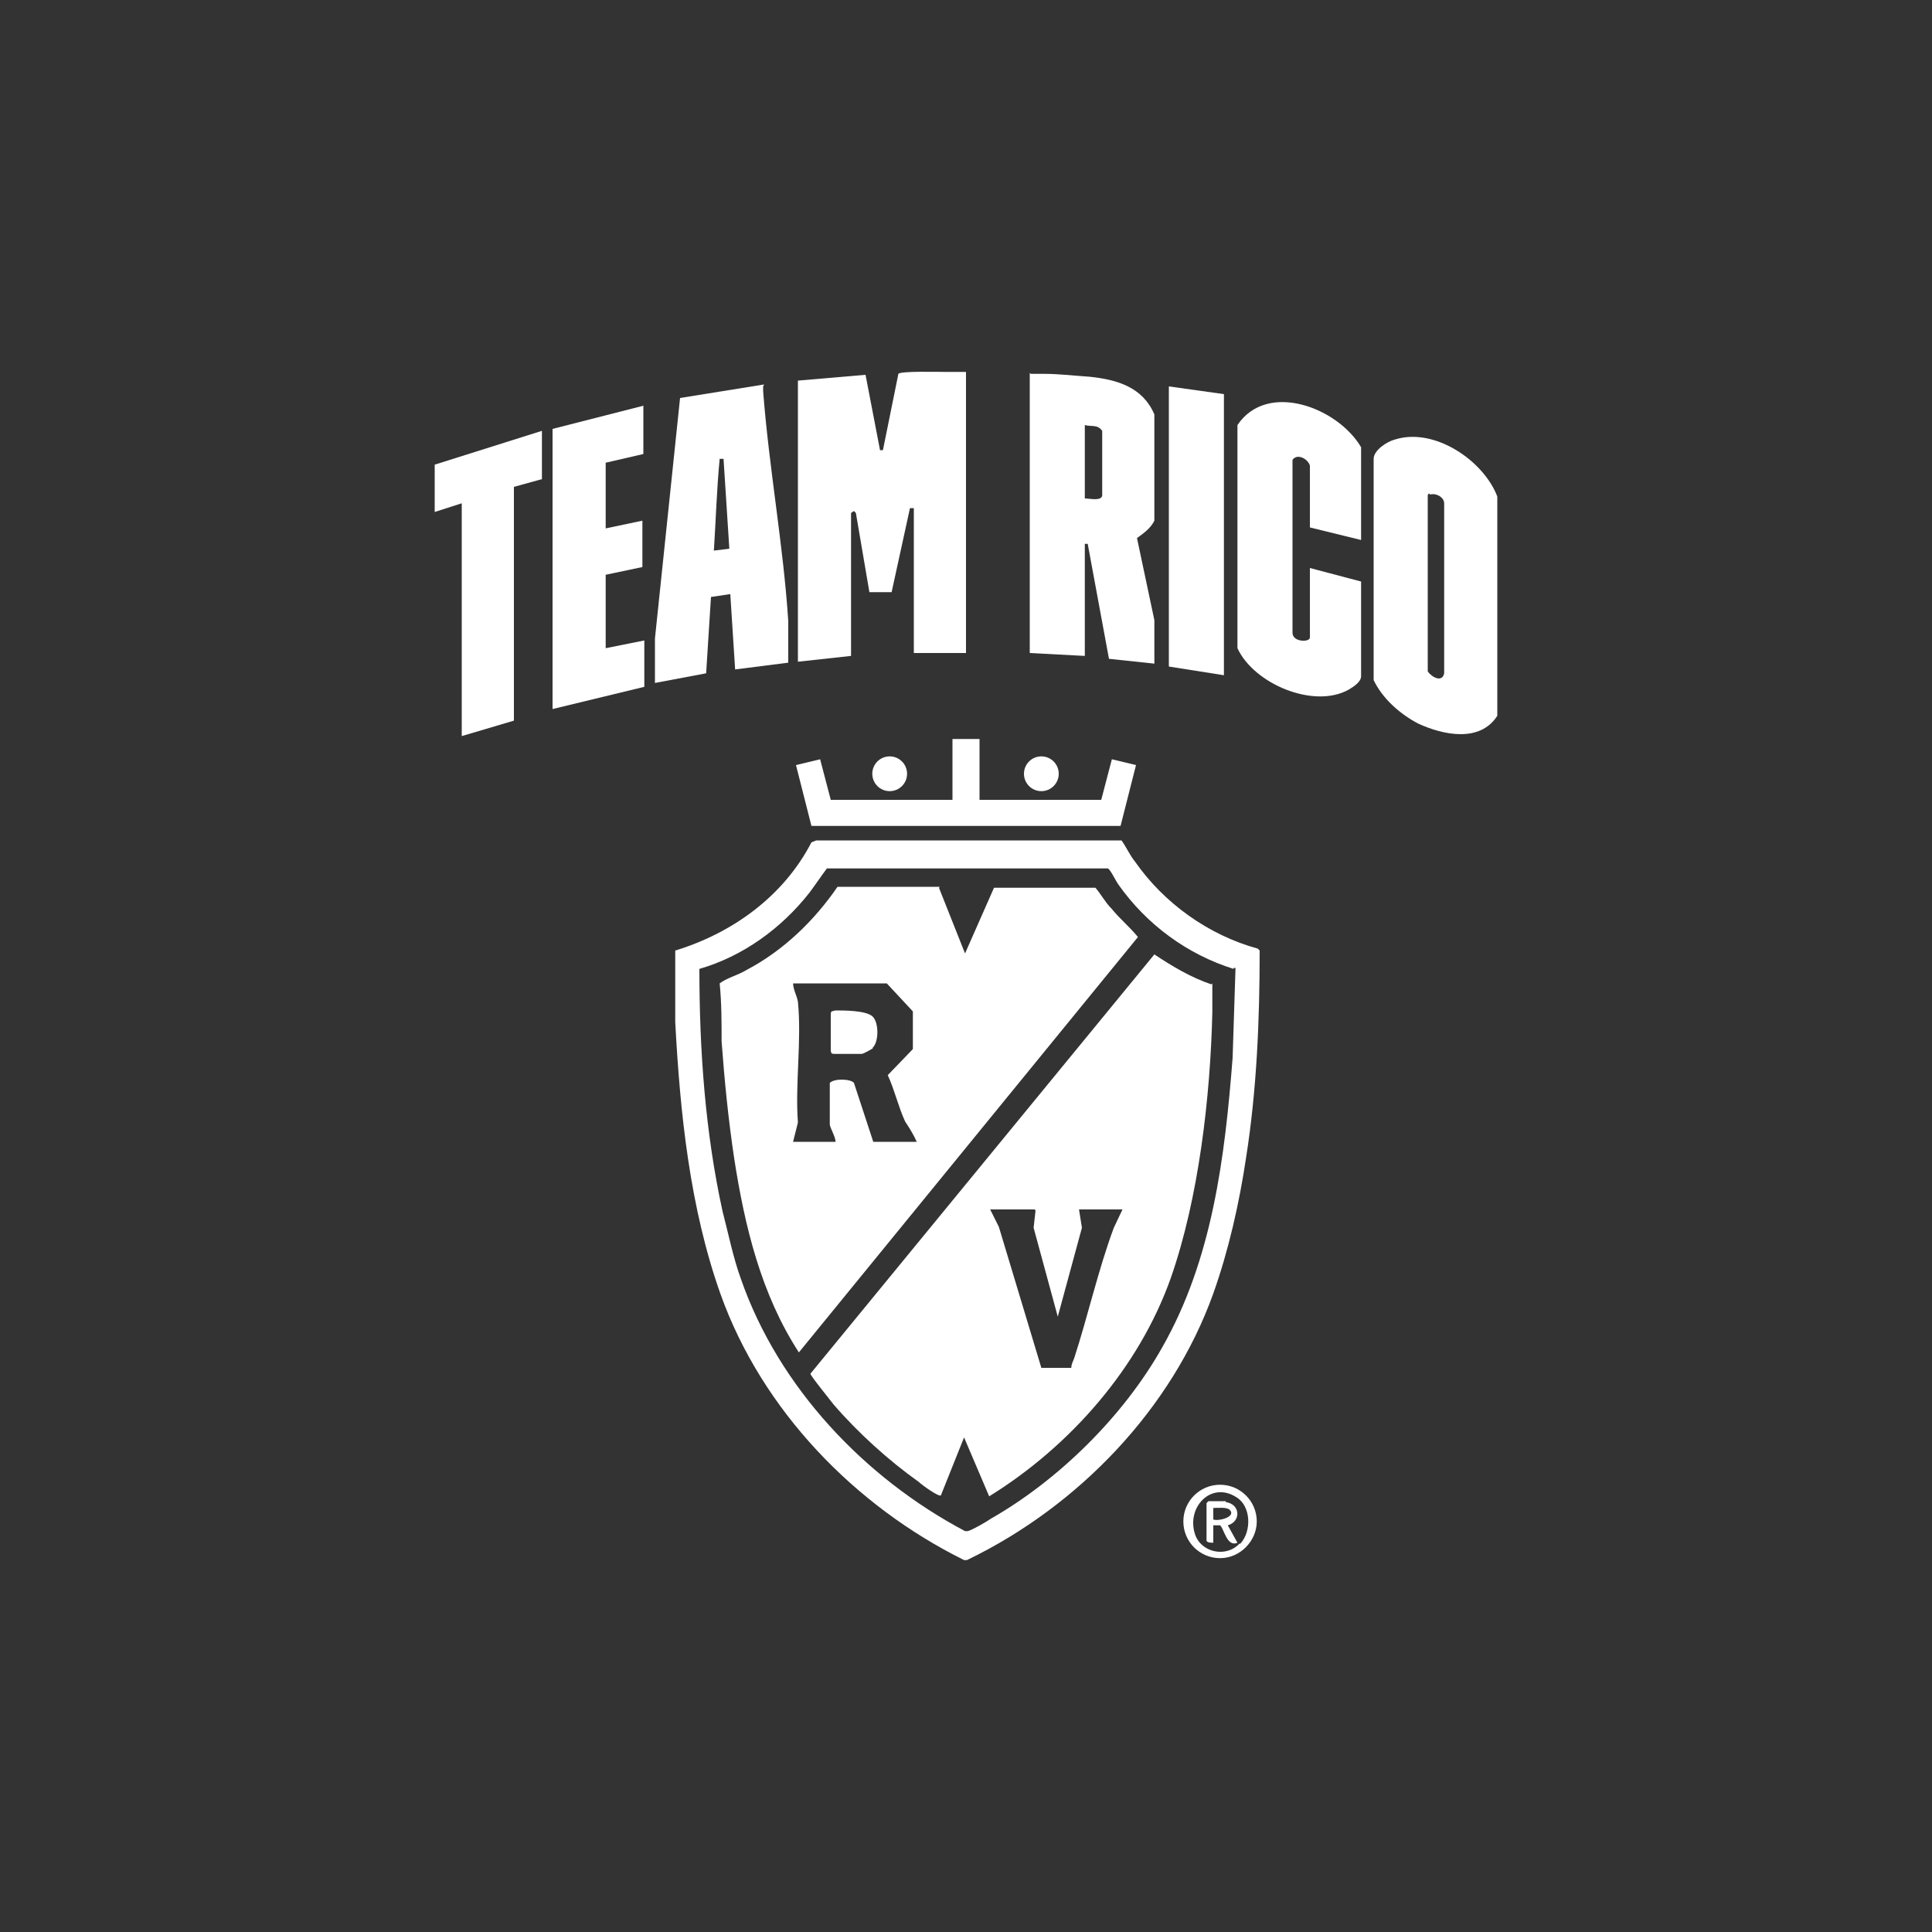 <?xml version="1.0" encoding="UTF-8"?>
<svg id="Laag_2" xmlns="http://www.w3.org/2000/svg" version="1.1" viewBox="0 0 200 200">
  <rect x="0" y="0" width="200" height="200" fill="#333333" stroke="none"/>
  <!-- Generator: Adobe Illustrator 29.3.1, SVG Export Plug-In . SVG Version: 2.1.0 Build 151)  -->
  <defs>
    <style>
      .st0 {
        fill: #fff;
      }
    </style>
  </defs>
  <g id="Laag_4">
    <g>
      <path class="st0" d="M100.1,161.5h-.3c-11.3-5.6-20.9-15.5-25.2-27.5-3.2-9-4.2-18.8-4.7-28.2v-7.4c5.9-1.8,11.2-5.6,14.1-11.2l.5-.2h31.6c.5.7.9,1.6,1.4,2.2,3,4.3,7.6,7.6,12.7,9l.2.2c0,7.2-.3,14.4-1.4,21.4-.7,4.7-1.8,9.6-3.4,14.1-4.3,12-14,22-25.3,27.5h0ZM127.7,100.3c-4.8-1.5-9-4.6-11.9-8.7-.3-.4-.8-1.5-1.1-1.7,0,0-.2,0-.3,0h-28.8c-.6.8-1.2,1.7-1.8,2.5-2.9,3.7-6.9,6.6-11.4,7.9,0,8.4.6,16.9,2.4,25.1.6,2.3,1.1,4.8,1.9,7,3.9,11.2,12.8,20.6,23.2,26.1h.3c.6-.2,1.8-.9,2.4-1.3,7-4,13.7-10.6,17.7-17.7,5.2-9.1,6.5-19.7,7.3-30l.3-9.3h-.2Z"/>
      <path class="st0" d="M100,38.5v29.1c0,0-5.4,0-5.4,0v-15h-.4l-1.9,8.7h-2.3c0,0-1.4-8.2-1.4-8.2l-.2-.2-.3.2v14.8l-5.5.6v-29.1l7-.6,1.5,7.8h.3l1.6-7.9c.2-.3,4.1-.2,4.8-.2h.4c0,0,1.8,0,1.8,0h0Z"/>
      <path class="st0" d="M155,51.4v22.7c-1.8,2.8-5.6,2-8.2.8-1.9-1-3.7-2.6-4.6-4.5v-22.9c0-.9,1.4-1.8,2.2-2,4.1-1.3,9.2,2.2,10.6,5.9h0ZM148,51.1c0,0-.2,0-.2.2v18.2c.4.6,1.5,1.2,1.7.2v-17.6c0-.6-.8-1.1-1.5-.9h0Z"/>
      <polygon class="st0" points="45 48.1 56.1 44.6 56.1 49.6 53.2 50.4 53.2 74.6 47.8 76.2 47.8 52.1 45 53 45 48.1"/>
      <path class="st0" d="M106.7,38.7h1.4c1.5,0,3.2.2,4.7.3,2.9.3,5.5,1.1,6.7,3.9v11c-.4.8-1.1,1.3-1.8,1.8l1.8,8.5v4.5l-4.7-.5-2.2-11.9h-.3v11.6l-5.7-.3v-29h0ZM112.3,43.9v7.7c.5,0,1.7.3,1.8-.3v-6.7c-.5-.7-1.1-.4-1.8-.6Z"/>
      <path class="st0" d="M79,40v.5c.6,7.9,2.1,16,2.6,23.8v4.3l-5.5.7-.5-7.8-2,.3-.5,7.9-5.3,1v-4.6l2.6-24.9,8.7-1.4h0ZM74.9,47.5h-.4c-.3,3.1-.4,6.4-.6,9.5l1.6-.2-.6-9.3h0Z"/>
      <path class="st0" d="M140.9,55.9l-5.3-1.3v-6.4c-.2-.7-1.3-1.3-1.8-.6v17.9c0,1,1.8,1,1.8.5v-7.2l5.3,1.4v9.8c0,.6-.8,1.1-1.3,1.4-3.6,2-9.8-.6-11.5-4.3v-23.1c3.1-4.6,10.4-1.8,12.8,2.3v9.5h0Z"/>
      <polygon class="st0" points="66.6 42 66.6 47 62.7 47.9 62.7 54.7 66.5 53.9 66.5 58.7 62.7 59.5 62.7 67.1 66.7 66.3 66.7 71.1 57.2 73.4 57.2 44.4 66.6 42"/>
      <polygon class="st0" points="126.7 40.8 126.7 69.9 121 69 121 40 126.7 40.8"/>
      <polygon class="st0" points="101.4 76.5 101.4 82.8 114 82.8 115.1 78.6 117.6 79.2 116 85.5 84 85.5 82.4 79.2 84.9 78.6 86 82.8 98.6 82.8 98.6 76.5 101.4 76.5"/>
      <path class="st0" d="M130.1,157.5c0,2-1.7,3.8-3.8,3.8s-3.8-1.7-3.8-3.8,1.7-3.8,3.8-3.8,3.8,1.7,3.8,3.8ZM128.4,159.8c1.2-1.3,1.1-3.9-.4-4.8-2.6-1.7-5.2,1-4.3,3.8.6,1.9,3.2,2.5,4.6,1h0Z"/>
      <circle class="st0" cx="92.1" cy="80.1" r="1.8"/>
      <circle class="st0" cx="107.8" cy="80.1" r="1.8"/>
      <path class="st0" d="M125.5,101.8v3c-.2,8.7-1.4,19.2-4.3,27.5-3.3,9.3-10.4,17.4-18.8,22.6l-2.6-6.1-2.4,6c-.2.2-2-1.1-2.3-1.4-3.1-2.2-6.3-5.1-8.8-8-.3-.4-2.5-3.1-2.4-3.2l35.6-43.4c1.8,1.2,3.8,2.4,5.9,3.1h0ZM107.1,125.2h-4.6l.9,1.8,4.4,14.6h3.1c0-.4.2-.7.3-1,1.4-4.3,2.5-9.2,4.1-13.5.3-.6.6-1.3.9-1.9h-4.5l.3,1.9-2.5,9.2-2.5-9.2.2-1.8h0Z"/>
      <path class="st0" d="M97.2,91.9l2.7,6.8,3-6.8h10.5c.6.7,1,1.5,1.7,2.2.8,1,1.8,1.8,2.7,2.9l-35.1,43c-3.9-6-5.6-13-6.7-20.1-.6-4-1-8-1.3-12.1,0-2,0-4-.2-6,.8-.6,1.8-.8,2.8-1.4,3.8-2,7-5.1,9.4-8.6h10.6ZM94.9,118.2c-.3-.7-.8-1.5-1.2-2.1-.7-1.5-1.1-3.3-1.8-4.8l2.6-2.7v-3.9l-2.7-2.9h-9.7c0,.6.4,1.3.5,1.9.4,4-.3,8.5,0,12.5l-.5,2h4.4c0-.5-.6-1.5-.6-1.8v-4.3c.5-.5,2.2-.4,2.5,0l2,6.1h4.3Z"/>
      <path class="st0" d="M126.9,155.5c1.5.2,1.6,2,.2,2.4l1,1.8c-1.1.5-1.4-1.5-1.8-1.8h-.7v1.8c-.3,0-.6,0-.7-.2v-3.9l.2-.2h1.8ZM127.3,156.3c-.3-.3-1.2-.2-1.7-.2v1.2c.6.2,2.4-.3,1.7-1Z"/>
      <path class="st0" d="M90.4,108.5s-1,.6-1.2.6h-2.7c-.4,0-.5,0-.5-.5v-3.5c0-.4,0-.4.5-.5.9,0,3.1,0,3.8.6.7.6.7,2.7,0,3.3h0Z"/>
    </g>
  </g>
</svg>